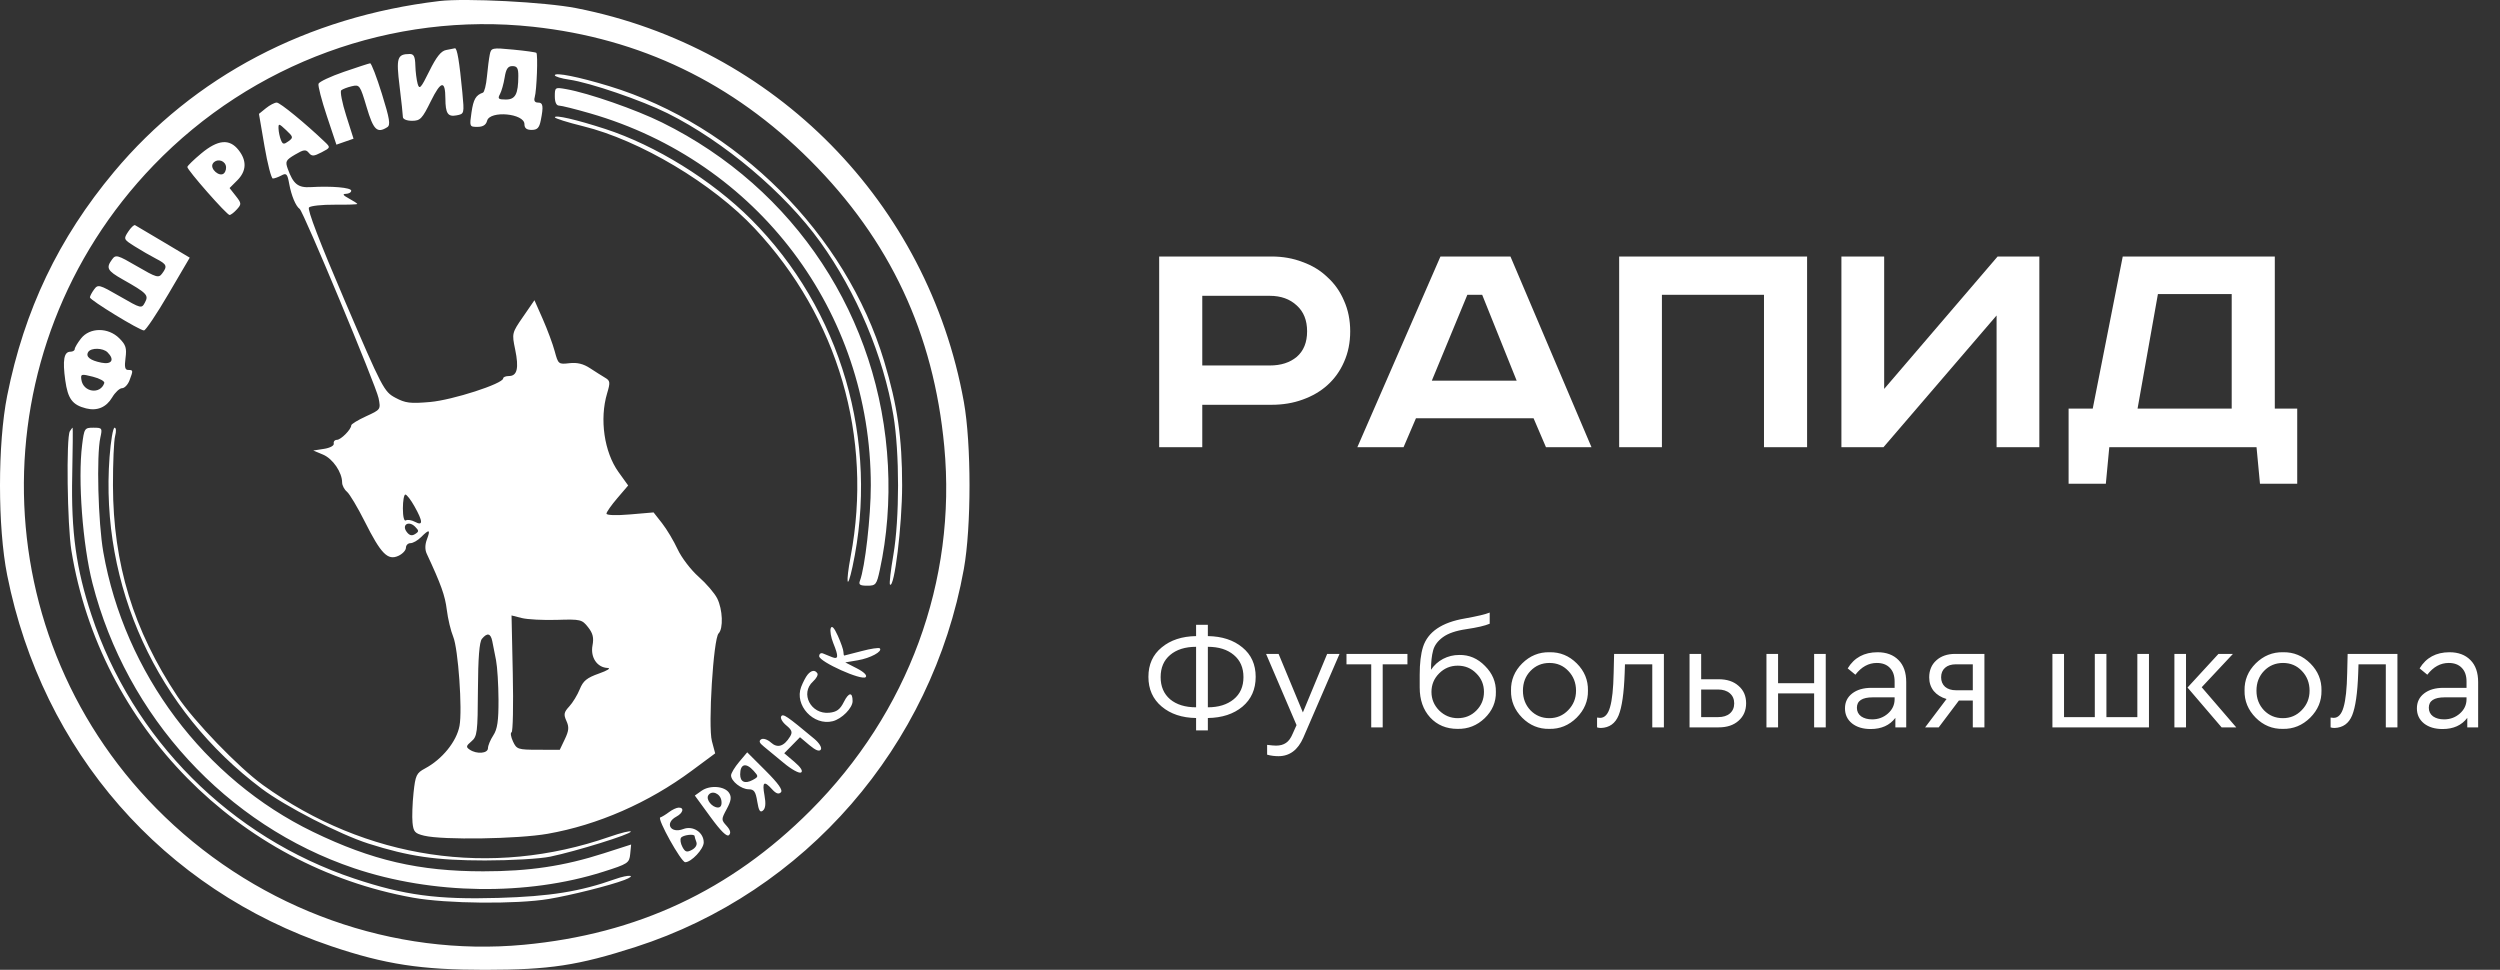 <svg width="232" height="90" viewBox="0 0 232 90" fill="none" xmlns="http://www.w3.org/2000/svg">
<rect x="0" y="0" width="232" height="90" fill="#333333" stroke="none"/>
<path fill-rule="evenodd" clip-rule="evenodd" d="M40.772 0.098C28.531 1.553 17.991 7.086 10.582 15.948C5.439 22.101 2.255 28.771 0.668 36.713C-0.223 41.175 -0.223 48.92 0.668 53.382C3.934 69.734 15.134 82.548 30.761 87.814C35.739 89.492 39.078 90.004 45.002 90C51.024 89.996 53.633 89.6 58.986 87.877C74.719 82.814 86.477 69.273 89.445 52.802C90.146 48.912 90.146 41.183 89.445 37.293C86.114 18.806 71.9 4.369 53.473 0.755C50.607 0.193 43.198 -0.19 40.772 0.098ZM49.454 2.482C59.419 3.557 67.995 7.687 75.179 14.871C82.593 22.285 86.645 30.931 87.629 41.438C88.795 53.888 84.284 66.146 75.192 75.238C67.801 82.63 59.123 86.69 48.611 87.674C36.519 88.807 24.262 84.439 15.297 75.801C-1.727 59.4 -2.196 32.407 14.248 15.343C23.407 5.838 36.438 1.078 49.454 2.482ZM41.393 4.643C40.928 4.732 40.493 5.28 39.843 6.597C39.054 8.198 38.917 8.346 38.757 7.775C38.655 7.415 38.56 6.645 38.544 6.064C38.523 5.253 38.401 5.007 38.023 5.01C36.858 5.021 36.755 5.35 37.08 8C37.248 9.377 37.387 10.664 37.388 10.857C37.388 11.061 37.746 11.21 38.237 11.21C39.001 11.21 39.176 11.027 39.986 9.383C40.92 7.49 41.323 7.418 41.332 9.142C41.339 10.533 41.556 10.861 42.37 10.706C43.088 10.569 43.092 10.553 42.904 8.562C42.634 5.716 42.419 4.436 42.216 4.481C42.12 4.502 41.75 4.575 41.393 4.643ZM45.451 5.061C45.377 5.418 45.258 6.341 45.187 7.112C45.116 7.882 44.95 8.55 44.818 8.597C44.154 8.831 43.935 9.208 43.755 10.434C43.562 11.745 43.573 11.774 44.306 11.774C44.817 11.774 45.101 11.595 45.202 11.21C45.458 10.23 48.668 10.521 48.668 11.525C48.668 11.896 48.87 12.056 49.337 12.056C49.862 12.056 50.045 11.864 50.183 11.175C50.451 9.835 50.4 9.518 49.918 9.518C49.629 9.518 49.526 9.347 49.622 9.024C49.809 8.395 49.933 5.045 49.774 4.904C49.708 4.845 48.739 4.71 47.62 4.604C45.65 4.416 45.581 4.431 45.451 5.061ZM31.907 6.668C30.676 7.092 29.619 7.589 29.558 7.773C29.496 7.957 29.845 9.304 30.332 10.766L31.218 13.425L32.012 13.148L32.807 12.871L32.126 10.726C31.751 9.546 31.545 8.491 31.667 8.381C31.79 8.271 32.228 8.101 32.643 8.004C33.37 7.832 33.416 7.896 34.023 9.941C34.654 12.068 34.997 12.401 35.94 11.803C36.255 11.604 36.165 11.042 35.439 8.706C34.951 7.136 34.461 5.862 34.349 5.874C34.237 5.886 33.138 6.244 31.907 6.668ZM48.1 7.051C48.093 8.74 47.83 9.236 46.941 9.236C46.249 9.236 46.166 9.161 46.394 8.742C46.542 8.471 46.739 7.773 46.832 7.192C46.961 6.388 47.134 6.134 47.552 6.134C47.987 6.134 48.103 6.328 48.1 7.051ZM51.487 6.985C51.487 7.102 52.09 7.285 52.827 7.391C54.747 7.668 59.548 9.311 61.966 10.519C67.186 13.126 72.829 17.885 76.118 22.453C79.488 27.135 81.983 33.047 82.905 38.541C83.485 41.994 83.484 48.125 82.903 51.505C82.656 52.94 82.515 54.175 82.589 54.248C82.995 54.654 83.716 48.775 83.718 45.047C83.719 40.636 83.282 37.616 82.046 33.514C78.499 21.734 68.372 11.603 56.535 7.994C53.716 7.134 51.487 6.688 51.487 6.985ZM51.487 8.941C51.487 9.486 51.631 9.8 51.879 9.8C52.094 9.8 53.395 10.124 54.769 10.521C70.313 15.005 80.811 28.924 80.811 45.047C80.811 47.944 80.272 52.668 79.801 53.895C79.663 54.255 79.807 54.353 80.478 54.353C81.278 54.353 81.351 54.261 81.651 52.872C82.314 49.816 82.571 46.51 82.401 43.215C81.697 29.483 73.794 17.475 61.443 11.37C59.007 10.165 54.635 8.643 52.545 8.271C51.513 8.087 51.487 8.103 51.487 8.941ZM24.678 10.042L24.031 10.567L24.545 13.567C24.828 15.217 25.177 16.567 25.321 16.567C25.465 16.567 25.822 16.439 26.114 16.283C26.581 16.032 26.67 16.127 26.838 17.058C27.035 18.149 27.447 19.139 27.808 19.387C28.156 19.626 34.908 35.816 35.131 36.944C35.339 37.999 35.334 38.007 33.967 38.634C33.212 38.98 32.595 39.358 32.595 39.474C32.595 39.848 31.634 40.818 31.263 40.818C31.065 40.818 30.935 40.972 30.973 41.161C31.014 41.359 30.624 41.569 30.057 41.656L29.07 41.807L29.982 42.19C30.884 42.57 31.749 43.834 31.749 44.774C31.749 45.041 31.95 45.428 32.197 45.632C32.443 45.836 33.19 47.089 33.857 48.416C35.355 51.396 35.98 52.033 36.967 51.584C37.354 51.407 37.67 51.07 37.67 50.834C37.67 50.598 37.861 50.405 38.093 50.405C38.326 50.405 38.77 50.151 39.08 49.841C39.839 49.083 39.968 49.131 39.622 50.042C39.434 50.535 39.426 51.01 39.599 51.381C40.931 54.236 41.299 55.265 41.462 56.586C41.565 57.426 41.834 58.552 42.058 59.089C42.52 60.195 42.922 65.877 42.642 67.363C42.37 68.817 41.035 70.464 39.44 71.314C38.646 71.738 38.55 71.941 38.376 73.57C38.272 74.555 38.228 75.8 38.281 76.337C38.364 77.192 38.499 77.344 39.362 77.552C41.091 77.969 48.056 77.862 50.821 77.376C55.484 76.555 60.182 74.499 64.204 71.516L66.368 69.912L66.065 68.778C65.698 67.402 66.203 59.263 66.686 58.78C67.136 58.33 67.066 56.554 66.558 55.534C66.317 55.051 65.538 54.144 64.828 53.519C64.118 52.893 63.243 51.748 62.884 50.973C62.525 50.199 61.876 49.112 61.442 48.558L60.652 47.552L58.466 47.739C57.182 47.849 56.281 47.819 56.281 47.665C56.281 47.522 56.734 46.876 57.288 46.229L58.294 45.053L57.394 43.8C56.068 41.953 55.625 38.889 56.34 36.503C56.644 35.487 56.626 35.333 56.164 35.06C55.88 34.892 55.246 34.492 54.756 34.17C54.132 33.761 53.556 33.621 52.837 33.705C51.833 33.823 51.801 33.797 51.478 32.598C51.296 31.924 50.798 30.582 50.372 29.616L49.597 27.861L48.545 29.389C47.502 30.903 47.496 30.93 47.808 32.434C48.168 34.167 47.996 34.896 47.227 34.896C46.934 34.896 46.694 34.995 46.694 35.115C46.694 35.605 41.98 37.127 39.907 37.306C38.069 37.465 37.624 37.41 36.689 36.909C35.639 36.347 35.486 36.053 32.003 27.928C29.686 22.523 28.498 19.43 28.673 19.253C28.822 19.101 29.892 18.986 31.051 18.996C32.21 19.006 33.159 18.975 33.159 18.928C33.159 18.88 32.81 18.652 32.383 18.421C31.83 18.121 31.749 17.997 32.101 17.989C32.373 17.982 32.595 17.85 32.595 17.695C32.595 17.407 30.78 17.248 28.826 17.366C27.657 17.436 27.213 17.08 26.705 15.667C26.458 14.98 26.523 14.854 27.38 14.348C28.186 13.873 28.379 13.848 28.657 14.183C28.938 14.521 29.11 14.515 29.84 14.137C30.672 13.707 30.68 13.682 30.164 13.189C28.333 11.441 25.985 9.518 25.682 9.518C25.486 9.518 25.034 9.754 24.678 10.042ZM51.491 10.887C51.493 10.987 52.667 11.357 54.099 11.709C59.383 13.008 66.14 17.034 70.048 21.212C77.778 29.474 81.023 40.577 78.941 51.634C78.472 54.13 78.608 54.923 79.109 52.61C81.633 40.965 78.059 28.713 69.697 20.352C66.07 16.724 60.83 13.48 56.14 11.959C53.462 11.091 51.486 10.635 51.491 10.887ZM26.765 13.113C26.338 13.426 26.233 13.406 26.065 12.98C25.956 12.704 25.858 12.235 25.847 11.936C25.829 11.438 25.886 11.449 26.547 12.07C27.224 12.706 27.237 12.768 26.765 13.113ZM18.674 14.241C17.975 14.823 17.396 15.387 17.386 15.495C17.361 15.761 21.045 19.951 21.304 19.951C21.417 19.951 21.722 19.717 21.981 19.431C22.422 18.943 22.416 18.865 21.878 18.18L21.304 17.451L22.015 16.74C22.878 15.876 22.921 14.918 22.141 13.927C21.296 12.852 20.227 12.949 18.674 14.241ZM20.939 15.317C21.032 15.56 20.964 15.904 20.787 16.081C20.39 16.478 19.45 15.667 19.748 15.185C20.029 14.729 20.744 14.809 20.939 15.317ZM11.897 21.499C11.45 22.182 11.463 22.21 12.501 22.864C13.084 23.232 13.973 23.745 14.477 24.005C15.489 24.527 15.559 24.698 15.041 25.39C14.721 25.818 14.512 25.757 12.727 24.717C10.897 23.65 10.741 23.607 10.401 24.072C9.82 24.866 9.954 25.121 11.376 25.925C13.646 27.209 13.818 27.386 13.454 28.065C13.139 28.654 13.108 28.647 11.123 27.502C9.205 26.396 9.093 26.367 8.728 26.866C8.517 27.155 8.344 27.485 8.344 27.6C8.344 27.85 12.951 30.666 13.36 30.666C13.517 30.666 14.537 29.147 15.626 27.289L17.608 23.911L15.161 22.451C13.816 21.648 12.634 20.948 12.534 20.896C12.435 20.845 12.148 21.116 11.897 21.499ZM7.519 31.41C7.198 31.818 6.934 32.262 6.934 32.396C6.934 32.531 6.753 32.64 6.53 32.64C5.936 32.64 5.796 33.421 6.057 35.293C6.295 37.012 6.716 37.58 7.992 37.9C9.017 38.157 9.865 37.799 10.408 36.882C10.686 36.41 11.101 36.024 11.328 36.024C11.556 36.024 11.866 35.699 12.017 35.301C12.371 34.369 12.367 34.332 11.896 34.332C11.598 34.332 11.537 34.058 11.648 33.226C11.772 32.3 11.678 32 11.07 31.393C10.044 30.366 8.333 30.374 7.519 31.41ZM9.98 32.697C10.66 33.377 10.38 33.851 9.411 33.657C8.352 33.445 7.922 33.096 8.188 32.665C8.442 32.255 9.558 32.275 9.98 32.697ZM9.678 35.547C9.316 36.633 7.726 36.407 7.553 35.246C7.471 34.702 7.538 34.684 8.621 34.959C9.257 35.12 9.732 35.385 9.678 35.547ZM6.482 40.02C6.136 40.58 6.242 48.729 6.626 51.097C9.268 67.366 22.094 80.393 38.337 83.306C41.452 83.865 47.924 83.926 50.923 83.425C52.987 83.08 56.593 82.175 57.942 81.663C59.153 81.203 58.376 81.123 57.1 81.577C53.835 82.738 51.051 83.186 46.241 83.326C40.571 83.49 37.517 83.081 32.877 81.533C21.381 77.699 12.31 68.602 8.488 57.072C7.065 52.779 6.594 49.365 6.702 44.122C6.752 41.684 6.769 39.689 6.74 39.69C6.71 39.69 6.594 39.838 6.482 40.02ZM7.62 41.296C7.217 44.523 7.67 50.562 8.581 54.124C11.751 66.508 21.005 76.585 32.877 80.579C40.142 83.023 48.912 83.146 55.971 80.902C58.287 80.166 58.4 80.092 58.483 79.251L58.569 78.371L56.025 79.189C52.327 80.378 49.103 80.859 44.834 80.859C38.898 80.859 34.513 79.842 29.051 77.198C18.962 72.314 11.556 62.437 9.588 51.24C9.105 48.493 8.944 42.261 9.313 40.606C9.508 39.73 9.48 39.69 8.669 39.69C7.849 39.69 7.814 39.743 7.62 41.296ZM10.167 42.402C9.272 54.342 14.57 65.898 24.276 73.182C26.479 74.835 31.537 77.438 34.19 78.284C37.947 79.481 40.487 79.85 45.002 79.851C47.426 79.851 50.126 79.694 51.064 79.497C53.476 78.993 58.537 77.419 58.537 77.174C58.537 77.061 57.639 77.28 56.542 77.662C45.577 81.475 33.972 79.741 24.417 72.863C22.15 71.231 17.991 66.921 16.466 64.623C12.373 58.457 10.5 52.328 10.483 45.047C10.478 42.954 10.568 40.892 10.683 40.465C10.802 40.027 10.78 39.69 10.632 39.69C10.488 39.69 10.279 40.91 10.167 42.402ZM38.464 46.989C39.258 48.402 39.272 48.836 38.51 48.428C38.197 48.26 37.816 48.2 37.664 48.294C37.5 48.396 37.388 47.946 37.388 47.179C37.388 46.472 37.492 45.893 37.618 45.893C37.745 45.893 38.126 46.387 38.464 46.989ZM38.516 49.564C38.218 49.752 37.989 49.692 37.741 49.359C37.252 48.706 37.926 48.285 38.516 48.874C38.892 49.251 38.892 49.327 38.516 49.564ZM51.677 57.524C53.876 57.455 54.009 57.486 54.572 58.202C55.023 58.775 55.12 59.178 54.983 59.906C54.777 61.007 55.418 61.952 56.395 61.988C56.726 62 56.372 62.226 55.589 62.502C54.461 62.899 54.116 63.18 53.801 63.961C53.587 64.492 53.148 65.211 52.826 65.559C52.33 66.094 52.29 66.299 52.563 66.9C52.823 67.469 52.794 67.804 52.417 68.594L51.947 69.58L49.955 69.578C48.06 69.576 47.945 69.537 47.604 68.804C47.407 68.38 47.349 67.998 47.474 67.957C47.599 67.915 47.65 65.458 47.586 62.497L47.471 57.113L48.421 57.354C48.944 57.487 50.41 57.563 51.677 57.524ZM77.092 58.3C77.008 58.533 77.113 59.151 77.325 59.674C77.836 60.932 77.813 61.221 77.218 60.983C76.947 60.873 76.566 60.719 76.372 60.64C76.178 60.561 76.02 60.675 76.02 60.895C76.02 61.41 79.982 63.192 80.337 62.837C80.496 62.679 80.176 62.361 79.519 62.024L78.441 61.471L79.601 61.275C80.772 61.078 81.929 60.45 81.646 60.167C81.561 60.082 80.8 60.197 79.954 60.422C79.109 60.648 78.385 60.833 78.346 60.835C78.307 60.837 78.272 60.68 78.268 60.486C78.264 60.292 78.032 59.626 77.753 59.005C77.412 58.249 77.194 58.017 77.092 58.3ZM45.683 59.499C45.754 59.848 45.91 60.641 46.031 61.261C46.152 61.882 46.255 63.537 46.261 64.94C46.269 66.907 46.158 67.663 45.777 68.243C45.506 68.657 45.284 69.191 45.284 69.429C45.284 69.923 44.248 70.01 43.592 69.57C43.227 69.325 43.248 69.219 43.748 68.798C44.285 68.346 44.33 67.986 44.352 64.005C44.369 61.043 44.484 59.571 44.724 59.283C45.215 58.691 45.535 58.763 45.683 59.499ZM74.943 62.61C74.778 62.809 74.509 63.323 74.346 63.752C73.703 65.442 75.488 67.378 77.275 66.929C78.12 66.717 79.121 65.704 79.121 65.062C79.121 64.197 78.763 64.234 78.307 65.146C77.959 65.842 77.642 66.075 76.953 66.142C75.244 66.308 74.228 64.347 75.449 63.241C75.755 62.964 75.939 62.627 75.855 62.492C75.641 62.145 75.291 62.19 74.943 62.61ZM72.494 66.479C72.394 66.642 72.606 67.018 72.967 67.314C73.489 67.743 73.561 67.953 73.322 68.345C72.757 69.27 72.154 69.46 71.542 68.906C71.231 68.624 70.829 68.49 70.641 68.606C70.399 68.755 70.464 68.943 70.872 69.268C71.185 69.517 72.021 70.207 72.731 70.802C73.441 71.397 74.164 71.796 74.339 71.688C74.541 71.563 74.315 71.204 73.716 70.696L72.777 69.901L73.508 69.157L74.239 68.413L75.108 69.145C75.697 69.64 76.041 69.773 76.176 69.556C76.287 69.375 76.021 68.941 75.562 68.559C73.017 66.436 72.667 66.199 72.494 66.479ZM68.592 70.706C68.18 71.196 67.842 71.758 67.842 71.955C67.842 72.496 68.795 73.246 69.483 73.246C69.975 73.246 70.126 73.462 70.272 74.377C70.409 75.232 70.539 75.439 70.801 75.221C71.04 75.023 71.085 74.577 70.944 73.807C70.714 72.55 70.893 72.41 71.655 73.252C72.014 73.648 72.261 73.733 72.466 73.529C72.67 73.324 72.238 72.712 71.051 71.525L69.341 69.816L68.592 70.706ZM69.937 71.531C70.404 72.048 70.4 72.087 69.834 72.39C69.133 72.765 68.688 72.562 68.688 71.866C68.688 70.882 69.22 70.739 69.937 71.531ZM65.104 73.385L64.48 73.827L65.923 75.805C66.905 77.15 67.458 77.69 67.654 77.494C67.85 77.299 67.777 77.024 67.425 76.635C66.924 76.081 66.924 76.035 67.442 75.074C67.85 74.316 67.903 73.968 67.669 73.594C67.263 72.946 65.883 72.834 65.104 73.385ZM66.946 74.306C67.003 74.71 66.889 74.937 66.627 74.937C66.081 74.937 65.49 74.194 65.729 73.806C66.044 73.297 66.849 73.627 66.946 74.306ZM62.092 75.359C61.799 75.581 61.43 75.806 61.272 75.859C60.957 75.963 63.213 80.013 63.587 80.013C64.16 80.013 65.305 78.789 65.305 78.176C65.305 77.245 64.311 76.592 63.414 76.933C62.216 77.389 61.649 76.381 62.767 75.783C63.394 75.448 63.524 74.933 62.978 74.946C62.784 74.951 62.386 75.137 62.092 75.359ZM64.459 77.593C64.459 77.658 64.532 77.902 64.621 78.136C64.719 78.391 64.555 78.682 64.21 78.867C63.737 79.12 63.582 79.073 63.33 78.601C63.161 78.286 63.099 77.903 63.193 77.751C63.356 77.487 64.459 77.349 64.459 77.593Z" fill="white"/>
<path d="M118.003 23.804C119.048 23.804 120.008 23.975 120.883 24.316C121.779 24.636 122.547 25.105 123.187 25.724C123.848 26.321 124.36 27.047 124.723 27.9C125.107 28.753 125.299 29.703 125.299 30.748C125.299 31.793 125.107 32.743 124.723 33.596C124.36 34.428 123.848 35.143 123.187 35.74C122.547 36.316 121.779 36.764 120.883 37.084C120.008 37.404 119.048 37.564 118.003 37.564H111.571V41.5H107.571V23.804H118.003ZM111.571 33.916H117.843C118.867 33.916 119.699 33.649 120.339 33.116C120.979 32.561 121.299 31.772 121.299 30.748C121.299 29.724 120.979 28.924 120.339 28.348C119.699 27.751 118.867 27.452 117.843 27.452H111.571V33.916ZM132.874 35.324H140.746L137.546 27.356H136.17L132.874 35.324ZM140.17 23.804L147.69 41.5H143.466L142.314 38.812H131.402L130.25 41.5H125.962L133.674 23.804H140.17ZM167.698 23.804V41.5H163.698V27.356H154.226V41.5H150.258V23.804H167.698ZM174.851 23.804V36.092L185.379 23.804H189.251V41.5H185.283V29.276L174.787 41.5H170.883V23.804H174.851ZM211.102 23.804V37.916H213.182V44.892H209.726L209.406 41.5H195.742L195.422 44.892H191.966V37.916H194.206L196.99 23.804H211.102ZM198.366 37.916H207.102V27.292H200.254L198.366 37.916Z" fill="white"/>
<path d="M112.089 66.632V67.78H110.997V66.632C109.69 66.613 108.626 66.259 107.805 65.568C106.984 64.877 106.573 63.958 106.573 62.81C106.573 61.662 106.984 60.752 107.805 60.08C108.626 59.399 109.69 59.049 110.997 59.03V57.98H112.089V59.03C113.405 59.049 114.474 59.399 115.295 60.08C116.116 60.752 116.527 61.662 116.527 62.81C116.527 63.967 116.116 64.891 115.295 65.582C114.474 66.263 113.405 66.613 112.089 66.632ZM110.997 65.638V60.024C109.989 60.024 109.186 60.276 108.589 60.78C108.001 61.275 107.707 61.961 107.707 62.838C107.707 63.706 108.001 64.392 108.589 64.896C109.186 65.391 109.989 65.638 110.997 65.638ZM114.483 64.896C115.09 64.401 115.393 63.715 115.393 62.838C115.393 61.961 115.094 61.275 114.497 60.78C113.9 60.276 113.097 60.024 112.089 60.024V65.638C113.078 65.638 113.876 65.391 114.483 64.896ZM123.161 60.682H124.309L120.949 68.452C120.445 69.6 119.675 70.174 118.639 70.174C118.275 70.174 117.925 70.127 117.589 70.034V69.124C117.981 69.171 118.257 69.194 118.415 69.194C118.789 69.194 119.097 69.11 119.339 68.942C119.582 68.783 119.787 68.503 119.955 68.102L120.319 67.29L117.491 60.682H118.653L120.907 66.114L123.161 60.682ZM127.25 67.5V61.648H124.954V60.682H130.61V61.648H128.314V67.5H127.25ZM138.818 64.21C138.837 65.143 138.492 65.955 137.782 66.646C137.073 67.327 136.233 67.659 135.262 67.64C134.217 67.64 133.368 67.285 132.714 66.576C132.07 65.867 131.748 64.943 131.748 63.804V62.614C131.748 61.55 131.851 60.691 132.056 60.038C132.504 58.638 133.802 57.756 135.948 57.392C137.096 57.187 137.862 57.005 138.244 56.846V57.882C137.806 58.069 137.082 58.237 136.074 58.386C135.113 58.526 134.39 58.773 133.904 59.128C133.419 59.483 133.116 59.893 132.994 60.36C132.864 60.836 132.798 61.433 132.798 62.152C133.088 61.723 133.461 61.387 133.918 61.144C134.385 60.901 134.884 60.78 135.416 60.78C136.331 60.761 137.129 61.102 137.81 61.802C138.501 62.493 138.837 63.295 138.818 64.21ZM136.998 65.946C137.474 65.47 137.712 64.891 137.712 64.21C137.712 63.529 137.474 62.955 136.998 62.488C136.532 62.012 135.958 61.774 135.276 61.774C134.604 61.774 134.03 62.012 133.554 62.488C133.078 62.964 132.84 63.538 132.84 64.21C132.84 64.873 133.078 65.447 133.554 65.932C134.04 66.408 134.614 66.646 135.276 66.646C135.958 66.646 136.532 66.413 136.998 65.946ZM140.222 64.084C140.203 63.113 140.548 62.273 141.258 61.564C141.976 60.855 142.821 60.509 143.792 60.528C144.772 60.509 145.616 60.855 146.326 61.564C147.035 62.273 147.38 63.113 147.362 64.084C147.38 65.045 147.03 65.885 146.312 66.604C145.593 67.313 144.748 67.659 143.778 67.64C142.807 67.659 141.967 67.313 141.258 66.604C140.548 65.885 140.203 65.045 140.222 64.084ZM146.256 64.098C146.256 63.37 146.018 62.759 145.542 62.264C145.075 61.769 144.492 61.522 143.792 61.522C143.092 61.522 142.504 61.769 142.028 62.264C141.561 62.749 141.328 63.361 141.328 64.098C141.328 64.817 141.561 65.423 142.028 65.918C142.504 66.403 143.087 66.646 143.778 66.646C144.468 66.646 145.052 66.399 145.528 65.904C146.013 65.409 146.256 64.807 146.256 64.098ZM149.789 60.682H154.409V67.5H153.331V61.648H150.797L150.769 62.488C150.703 64.327 150.517 65.624 150.209 66.38C149.901 67.136 149.355 67.528 148.571 67.556C148.431 67.556 148.309 67.537 148.207 67.5V66.59C148.356 66.609 148.449 66.618 148.487 66.618C148.916 66.618 149.224 66.287 149.411 65.624C149.607 64.961 149.719 63.907 149.747 62.46L149.789 60.682ZM156.79 67.5V60.682H157.868V63.034H159.492C160.267 63.034 160.883 63.239 161.34 63.65C161.807 64.051 162.04 64.588 162.04 65.26C162.04 65.932 161.807 66.473 161.34 66.884C160.883 67.295 160.267 67.5 159.492 67.5H156.79ZM157.868 66.548H159.436C159.903 66.548 160.267 66.436 160.528 66.212C160.799 65.979 160.934 65.666 160.934 65.274C160.934 64.882 160.799 64.569 160.528 64.336C160.257 64.103 159.889 63.986 159.422 63.986H157.868V66.548ZM163.927 67.5V60.682H165.005V63.398H168.351V60.682H169.429V67.5H168.351V64.35H165.005V67.5H163.927ZM176.898 63.3V67.5H175.89V66.618C175.367 67.309 174.602 67.654 173.594 67.654C172.885 67.654 172.311 67.481 171.872 67.136C171.433 66.781 171.214 66.315 171.214 65.736C171.214 65.157 171.438 64.695 171.886 64.35C172.334 64.005 172.927 63.832 173.664 63.832H175.82V63.244C175.82 62.693 175.671 62.269 175.372 61.97C175.083 61.671 174.681 61.522 174.168 61.522C173.403 61.522 172.74 61.886 172.18 62.614L171.466 62.026C172.073 61.027 172.997 60.528 174.238 60.528C175.059 60.528 175.708 60.771 176.184 61.256C176.66 61.732 176.898 62.413 176.898 63.3ZM175.82 64.882V64.714H173.79C172.81 64.714 172.32 65.036 172.32 65.68C172.32 66.016 172.451 66.282 172.712 66.478C172.983 66.665 173.323 66.758 173.734 66.758C174.303 66.758 174.793 66.576 175.204 66.212C175.615 65.848 175.82 65.405 175.82 64.882ZM181.438 60.682H184.154V67.5H183.076V65.008H181.788L179.912 67.5H178.652L180.64 64.868C180.136 64.719 179.74 64.471 179.45 64.126C179.17 63.771 179.03 63.351 179.03 62.866C179.03 62.203 179.25 61.676 179.688 61.284C180.127 60.883 180.71 60.682 181.438 60.682ZM183.076 64.056V61.648H181.508C181.079 61.648 180.743 61.755 180.5 61.97C180.258 62.185 180.136 62.479 180.136 62.852C180.136 63.216 180.258 63.51 180.5 63.734C180.752 63.949 181.093 64.056 181.522 64.056H183.076ZM190.464 67.5V60.682H191.542V66.548H194.398V60.682H195.476V66.548H198.346V60.682H199.424V67.5H190.464ZM201.784 67.5V60.682H202.862V67.5H201.784ZM204.318 63.776L207.524 67.5H206.166L203.002 63.804L205.872 60.682H207.216L204.318 63.776ZM208.294 64.084C208.275 63.113 208.621 62.273 209.33 61.564C210.049 60.855 210.893 60.509 211.864 60.528C212.844 60.509 213.689 60.855 214.398 61.564C215.107 62.273 215.453 63.113 215.434 64.084C215.453 65.045 215.103 65.885 214.384 66.604C213.665 67.313 212.821 67.659 211.85 67.64C210.879 67.659 210.039 67.313 209.33 66.604C208.621 65.885 208.275 65.045 208.294 64.084ZM214.328 64.098C214.328 63.37 214.09 62.759 213.614 62.264C213.147 61.769 212.564 61.522 211.864 61.522C211.164 61.522 210.576 61.769 210.1 62.264C209.633 62.749 209.4 63.361 209.4 64.098C209.4 64.817 209.633 65.423 210.1 65.918C210.576 66.403 211.159 66.646 211.85 66.646C212.541 66.646 213.124 66.399 213.6 65.904C214.085 65.409 214.328 64.807 214.328 64.098ZM217.861 60.682H222.481V67.5H221.403V61.648H218.869L218.841 62.488C218.776 64.327 218.589 65.624 218.281 66.38C217.973 67.136 217.427 67.528 216.643 67.556C216.503 67.556 216.382 67.537 216.279 67.5V66.59C216.428 66.609 216.522 66.618 216.559 66.618C216.988 66.618 217.296 66.287 217.483 65.624C217.679 64.961 217.791 63.907 217.819 62.46L217.861 60.682ZM229.972 63.3V67.5H228.964V66.618C228.441 67.309 227.676 67.654 226.668 67.654C225.959 67.654 225.385 67.481 224.946 67.136C224.507 66.781 224.288 66.315 224.288 65.736C224.288 65.157 224.512 64.695 224.96 64.35C225.408 64.005 226.001 63.832 226.738 63.832H228.894V63.244C228.894 62.693 228.745 62.269 228.446 61.97C228.157 61.671 227.755 61.522 227.242 61.522C226.477 61.522 225.814 61.886 225.254 62.614L224.54 62.026C225.147 61.027 226.071 60.528 227.312 60.528C228.133 60.528 228.782 60.771 229.258 61.256C229.734 61.732 229.972 62.413 229.972 63.3ZM228.894 64.882V64.714H226.864C225.884 64.714 225.394 65.036 225.394 65.68C225.394 66.016 225.525 66.282 225.786 66.478C226.057 66.665 226.397 66.758 226.808 66.758C227.377 66.758 227.867 66.576 228.278 66.212C228.689 65.848 228.894 65.405 228.894 64.882Z" fill="white"/>
</svg>

